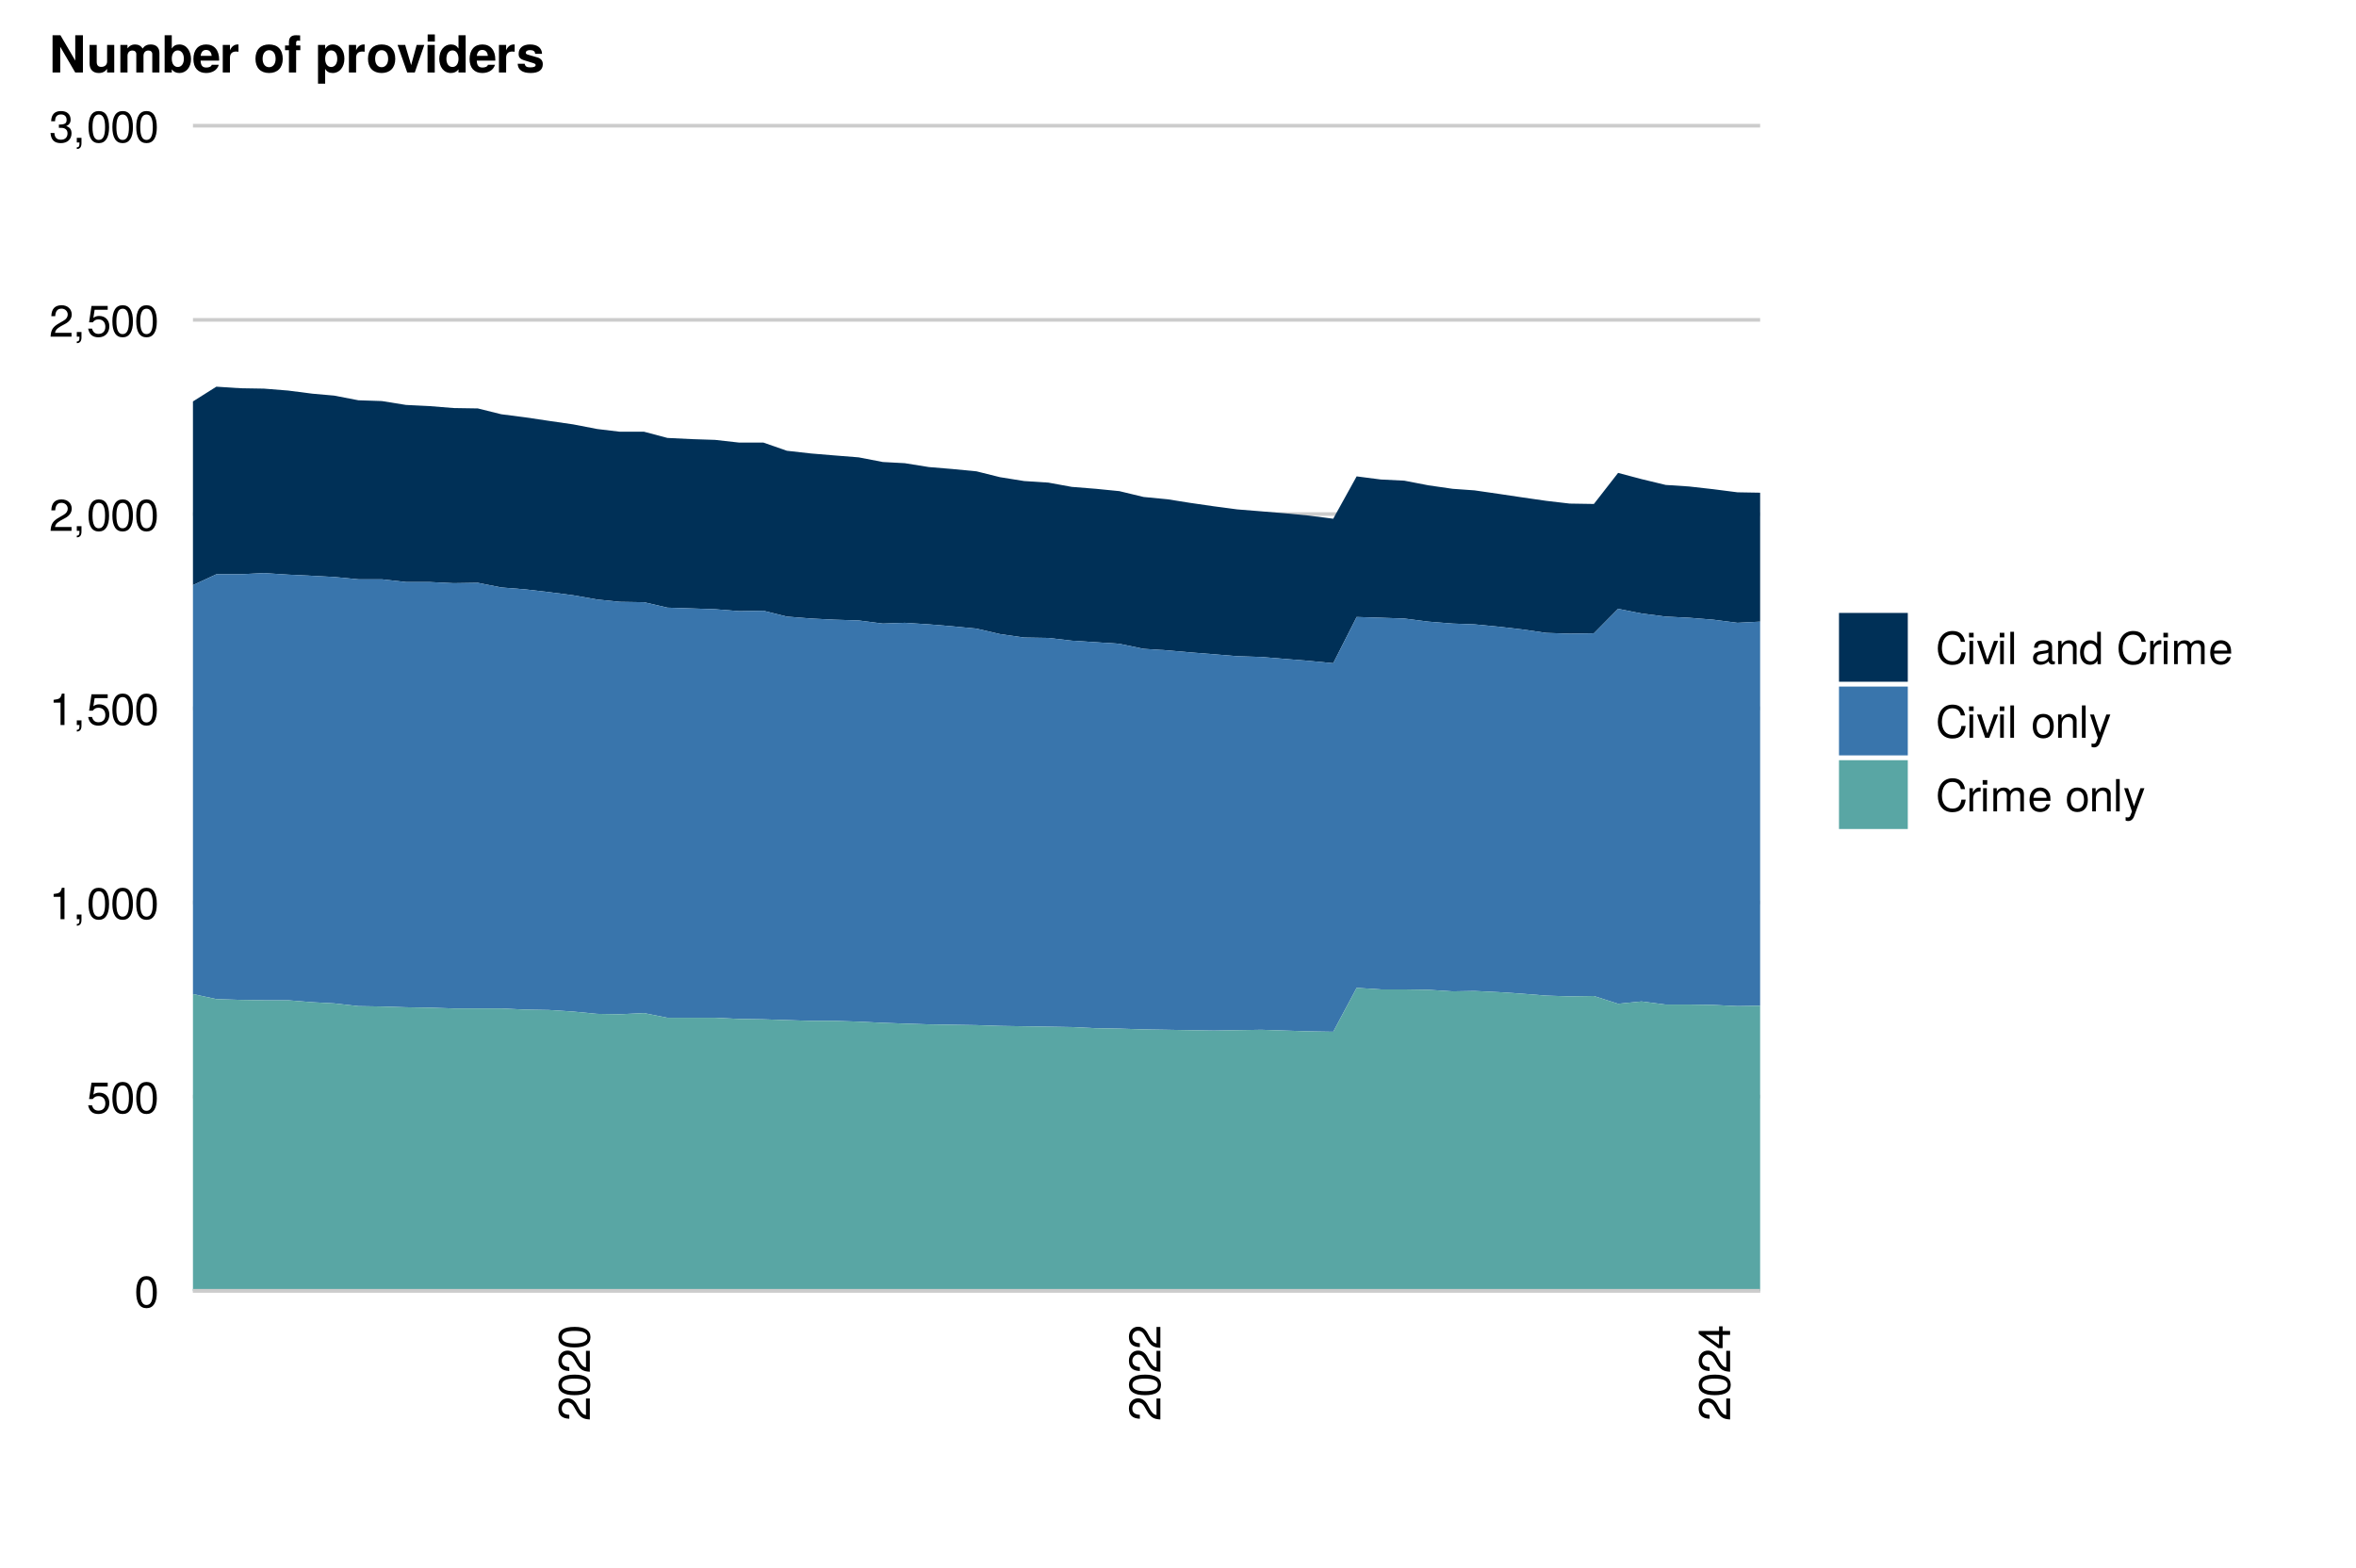 <?xml version="1.0" encoding="UTF-8"?>
<svg xmlns="http://www.w3.org/2000/svg" xmlns:xlink="http://www.w3.org/1999/xlink" width="691pt" height="460pt" viewBox="0 0 691 460" version="1.1">
<defs>
<g>
<symbol overflow="visible" id="glyph0-0">
<path style="stroke:none;" d=""/>
</symbol>
<symbol overflow="visible" id="glyph0-1">
<path style="stroke:none;" d="M 6.594 -4.438 C 6.594 -7.625 5.578 -9.219 3.578 -9.219 C 1.594 -9.219 0.562 -7.609 0.562 -4.516 C 0.562 -1.406 1.594 0.188 3.578 0.188 C 5.531 0.188 6.594 -1.406 6.594 -4.438 Z M 5.422 -4.531 C 5.422 -1.922 4.828 -0.75 3.547 -0.75 C 2.344 -0.75 1.734 -1.969 1.734 -4.5 C 1.734 -7.016 2.344 -8.203 3.578 -8.203 C 4.812 -8.203 5.422 -7 5.422 -4.531 Z M 5.422 -4.531 "/>
</symbol>
<symbol overflow="visible" id="glyph0-2">
<path style="stroke:none;" d="M 6.672 -3.062 C 6.672 -4.875 5.453 -6.078 3.688 -6.078 C 3.047 -6.078 2.516 -5.906 1.984 -5.516 L 2.359 -7.891 L 6.188 -7.891 L 6.188 -9.016 L 1.438 -9.016 L 0.734 -4.203 L 1.797 -4.203 C 2.328 -4.844 2.766 -5.062 3.484 -5.062 C 4.719 -5.062 5.5 -4.266 5.5 -2.906 C 5.5 -1.578 4.734 -0.812 3.484 -0.812 C 2.484 -0.812 1.875 -1.328 1.594 -2.359 L 0.453 -2.359 C 0.828 -0.531 1.875 0.188 3.516 0.188 C 5.375 0.188 6.672 -1.109 6.672 -3.062 Z M 6.672 -3.062 "/>
</symbol>
<symbol overflow="visible" id="glyph0-3">
<path style="stroke:none;" d="M 4.516 0 L 4.516 -9.219 L 3.75 -9.219 C 3.359 -7.797 3.094 -7.609 1.328 -7.391 L 1.328 -6.562 L 3.359 -6.562 L 3.359 0 Z M 4.516 0 "/>
</symbol>
<symbol overflow="visible" id="glyph0-4">
<path style="stroke:none;" d="M 2.5 0.203 L 2.5 -1.359 L 1.125 -1.359 L 1.125 0 L 1.906 0 L 1.906 0.234 C 1.906 1.125 1.734 1.391 1.125 1.422 L 1.125 1.906 C 2.047 1.906 2.5 1.328 2.5 0.203 Z M 2.5 0.203 "/>
</symbol>
<symbol overflow="visible" id="glyph0-5">
<path style="stroke:none;" d="M 6.641 -6.516 C 6.641 -8.078 5.438 -9.219 3.688 -9.219 C 1.812 -9.219 0.719 -8.25 0.656 -6.016 L 1.797 -6.016 C 1.891 -7.562 2.516 -8.219 3.656 -8.219 C 4.688 -8.219 5.469 -7.469 5.469 -6.484 C 5.469 -5.766 5.047 -5.141 4.219 -4.672 L 3.031 -3.984 C 1.109 -2.906 0.547 -2.031 0.438 0 L 6.578 0 L 6.578 -1.125 L 1.734 -1.125 C 1.844 -1.891 2.266 -2.359 3.391 -3.031 L 4.688 -3.734 C 5.984 -4.422 6.641 -5.375 6.641 -6.516 Z M 6.641 -6.516 "/>
</symbol>
<symbol overflow="visible" id="glyph0-6">
<path style="stroke:none;" d="M 6.578 -2.672 C 6.578 -3.797 6.125 -4.453 5.016 -4.828 C 5.875 -5.156 6.312 -5.766 6.312 -6.688 C 6.312 -8.266 5.25 -9.219 3.5 -9.219 C 1.641 -9.219 0.656 -8.203 0.609 -6.234 L 1.75 -6.234 C 1.781 -7.609 2.344 -8.219 3.516 -8.219 C 4.531 -8.219 5.141 -7.625 5.141 -6.641 C 5.141 -5.656 4.703 -5.25 2.875 -5.25 L 2.875 -4.297 L 3.5 -4.297 C 4.766 -4.297 5.406 -3.688 5.406 -2.672 C 5.406 -1.516 4.688 -0.812 3.5 -0.812 C 2.25 -0.812 1.641 -1.438 1.562 -2.781 L 0.422 -2.781 C 0.562 -0.734 1.578 0.188 3.453 0.188 C 5.359 0.188 6.578 -0.938 6.578 -2.672 Z M 6.578 -2.672 "/>
</symbol>
<symbol overflow="visible" id="glyph0-7">
<path style="stroke:none;" d="M 8.797 -3.453 L 7.547 -3.453 C 7.266 -1.656 6.516 -0.828 4.906 -0.828 C 3.031 -0.828 1.828 -2.281 1.828 -4.641 C 1.828 -7.078 2.984 -8.641 4.812 -8.641 C 6.297 -8.641 7.078 -7.984 7.375 -6.531 L 8.609 -6.531 C 8.234 -8.625 7.031 -9.719 4.953 -9.719 C 2.078 -9.719 0.625 -7.391 0.625 -4.625 C 0.625 -1.859 2.125 0.234 4.906 0.234 C 7.219 0.234 8.516 -0.984 8.797 -3.453 Z M 8.797 -3.453 "/>
</symbol>
<symbol overflow="visible" id="glyph0-8">
<path style="stroke:none;" d="M 1.984 0 L 1.984 -6.812 L 0.906 -6.812 L 0.906 0 Z M 2.125 -7.844 L 2.125 -9.188 L 0.781 -9.188 L 0.781 -7.844 Z M 2.125 -7.844 "/>
</symbol>
<symbol overflow="visible" id="glyph0-9">
<path style="stroke:none;" d="M 6.312 -6.812 L 5.094 -6.812 L 3.172 -1.281 L 1.359 -6.812 L 0.125 -6.812 L 2.516 0 L 3.703 0 Z M 6.312 -6.812 "/>
</symbol>
<symbol overflow="visible" id="glyph0-10">
<path style="stroke:none;" d="M 1.969 0 L 1.969 -9.484 L 0.891 -9.484 L 0.891 0 Z M 1.969 0 "/>
</symbol>
<symbol overflow="visible" id="glyph0-11">
<path style="stroke:none;" d=""/>
</symbol>
<symbol overflow="visible" id="glyph0-12">
<path style="stroke:none;" d="M 6.953 -0.031 L 6.953 -0.844 C 6.844 -0.812 6.781 -0.812 6.719 -0.812 C 6.344 -0.812 6.141 -1.016 6.141 -1.359 L 6.141 -5.141 C 6.141 -6.359 5.25 -7 3.578 -7 C 1.922 -7 0.906 -6.375 0.844 -4.797 L 1.938 -4.797 C 2.031 -5.625 2.516 -6 3.531 -6 C 4.516 -6 5.062 -5.641 5.062 -4.984 L 5.062 -4.703 C 5.062 -4.25 4.781 -4.062 3.922 -3.953 C 2.391 -3.75 2.156 -3.703 1.734 -3.531 C 0.953 -3.219 0.547 -2.594 0.547 -1.766 C 0.547 -0.531 1.406 0.188 2.781 0.188 C 3.656 0.188 4.5 -0.172 5.094 -0.812 C 5.219 -0.281 5.688 0.094 6.219 0.094 C 6.438 0.094 6.609 0.062 6.953 -0.031 Z M 5.062 -2.359 C 5.062 -1.375 4.062 -0.75 3.016 -0.75 C 2.172 -0.75 1.672 -1.047 1.672 -1.797 C 1.672 -2.516 2.156 -2.828 3.312 -2.984 C 4.453 -3.141 4.688 -3.203 5.062 -3.359 Z M 5.062 -2.359 "/>
</symbol>
<symbol overflow="visible" id="glyph0-13">
<path style="stroke:none;" d="M 6.328 0 L 6.328 -5.141 C 6.328 -6.281 5.484 -7 4.172 -7 C 3.156 -7 2.516 -6.609 1.906 -5.672 L 1.906 -6.812 L 0.906 -6.812 L 0.906 0 L 1.984 0 L 1.984 -3.75 C 1.984 -5.141 2.75 -6.062 3.844 -6.062 C 4.703 -6.062 5.25 -5.531 5.25 -4.719 L 5.25 0 Z M 6.328 0 "/>
</symbol>
<symbol overflow="visible" id="glyph0-14">
<path style="stroke:none;" d="M 6.438 0 L 6.438 -9.484 L 5.359 -9.484 L 5.359 -5.953 C 4.906 -6.641 4.172 -7 3.266 -7 C 1.5 -7 0.344 -5.641 0.344 -3.469 C 0.344 -1.172 1.469 0.188 3.297 0.188 C 4.234 0.188 4.891 -0.156 5.469 -1 L 5.469 0 Z M 5.359 -3.375 C 5.359 -1.812 4.609 -0.812 3.453 -0.812 C 2.266 -0.812 1.469 -1.812 1.469 -3.406 C 1.469 -4.984 2.266 -6 3.438 -6 C 4.609 -6 5.359 -4.953 5.359 -3.375 Z M 5.359 -3.375 "/>
</symbol>
<symbol overflow="visible" id="glyph0-15">
<path style="stroke:none;" d="M 4.172 -5.859 L 4.172 -6.969 C 3.984 -7 3.906 -7 3.75 -7 C 3.062 -7 2.516 -6.594 1.891 -5.578 L 1.891 -6.812 L 0.906 -6.812 L 0.906 0 L 1.984 0 L 1.984 -3.531 C 1.984 -5.062 2.5 -5.844 4.172 -5.859 Z M 4.172 -5.859 "/>
</symbol>
<symbol overflow="visible" id="glyph0-16">
<path style="stroke:none;" d="M 9.875 0 L 9.875 -5.109 C 9.875 -6.328 9.203 -7 7.938 -7 C 7.016 -7 6.469 -6.734 5.844 -5.969 C 5.438 -6.688 4.891 -7 4 -7 C 3.094 -7 2.5 -6.672 1.906 -5.844 L 1.906 -6.812 L 0.922 -6.812 L 0.922 0 L 2 0 L 2 -4.281 C 2 -5.266 2.719 -6.062 3.594 -6.062 C 4.406 -6.062 4.859 -5.562 4.859 -4.688 L 4.859 0 L 5.938 0 L 5.938 -4.281 C 5.938 -5.266 6.672 -6.062 7.547 -6.062 C 8.344 -6.062 8.797 -5.547 8.797 -4.688 L 8.797 0 Z M 9.875 0 "/>
</symbol>
<symbol overflow="visible" id="glyph0-17">
<path style="stroke:none;" d="M 6.672 -3.094 C 6.672 -4.078 6.594 -4.703 6.391 -5.219 C 5.953 -6.328 4.906 -7 3.641 -7 C 1.734 -7 0.516 -5.609 0.516 -3.359 C 0.516 -1.125 1.703 0.188 3.609 0.188 C 5.172 0.188 6.25 -0.688 6.531 -2.062 L 5.438 -2.062 C 5.141 -1.172 4.531 -0.812 3.656 -0.812 C 2.516 -0.812 1.672 -1.531 1.656 -3.094 Z M 5.516 -4.062 C 5.516 -4.062 5.516 -4 5.5 -3.984 L 1.672 -3.984 C 1.766 -5.188 2.531 -6 3.625 -6 C 4.688 -6 5.516 -5.125 5.516 -4.062 Z M 5.516 -4.062 "/>
</symbol>
<symbol overflow="visible" id="glyph0-18">
<path style="stroke:none;" d="M 6.625 -3.359 C 6.625 -5.703 5.5 -7 3.531 -7 C 1.625 -7 0.469 -5.688 0.469 -3.406 C 0.469 -1.125 1.609 0.188 3.547 0.188 C 5.453 0.188 6.625 -1.125 6.625 -3.359 Z M 5.5 -3.359 C 5.5 -1.766 4.75 -0.812 3.547 -0.812 C 2.344 -0.812 1.594 -1.75 1.594 -3.406 C 1.594 -5.047 2.344 -6 3.547 -6 C 4.766 -6 5.5 -5.062 5.5 -3.359 Z M 5.5 -3.359 "/>
</symbol>
<symbol overflow="visible" id="glyph0-19">
<path style="stroke:none;" d="M 6.219 -6.812 L 5.047 -6.812 L 3.156 -1.516 L 1.422 -6.812 L 0.266 -6.812 L 2.562 0.031 L 2.141 1.109 C 1.969 1.594 1.734 1.766 1.281 1.766 C 1.125 1.766 0.938 1.734 0.703 1.688 L 0.703 2.672 C 0.922 2.781 1.141 2.828 1.438 2.828 C 2.203 2.828 2.828 2.406 3.188 1.438 Z M 6.219 -6.812 "/>
</symbol>
<symbol overflow="visible" id="glyph1-0">
<path style="stroke:none;" d=""/>
</symbol>
<symbol overflow="visible" id="glyph1-1">
<path style="stroke:none;" d="M -6.516 -6.641 C -8.078 -6.641 -9.219 -5.438 -9.219 -3.688 C -9.219 -1.812 -8.25 -0.719 -6.016 -0.656 L -6.016 -1.797 C -7.562 -1.891 -8.219 -2.516 -8.219 -3.656 C -8.219 -4.688 -7.469 -5.469 -6.484 -5.469 C -5.766 -5.469 -5.141 -5.047 -4.672 -4.219 L -3.984 -3.031 C -2.906 -1.109 -2.031 -0.547 0 -0.438 L 0 -6.578 L -1.125 -6.578 L -1.125 -1.734 C -1.891 -1.844 -2.359 -2.266 -3.031 -3.391 L -3.734 -4.688 C -4.422 -5.984 -5.375 -6.641 -6.516 -6.641 Z M -6.516 -6.641 "/>
</symbol>
<symbol overflow="visible" id="glyph1-2">
<path style="stroke:none;" d="M -4.438 -6.594 C -7.625 -6.594 -9.219 -5.578 -9.219 -3.578 C -9.219 -1.594 -7.609 -0.562 -4.516 -0.562 C -1.406 -0.562 0.188 -1.594 0.188 -3.578 C 0.188 -5.531 -1.406 -6.594 -4.438 -6.594 Z M -4.531 -5.422 C -1.922 -5.422 -0.75 -4.828 -0.75 -3.547 C -0.75 -2.344 -1.969 -1.734 -4.5 -1.734 C -7.016 -1.734 -8.203 -2.344 -8.203 -3.578 C -8.203 -4.812 -7 -5.422 -4.531 -5.422 Z M -4.531 -5.422 "/>
</symbol>
<symbol overflow="visible" id="glyph1-3">
<path style="stroke:none;" d="M -2.203 -6.766 L -3.234 -6.766 L -3.234 -5.391 L -9.219 -5.391 L -9.219 -4.547 L -3.422 -0.359 L -2.203 -0.359 L -2.203 -4.25 L 0 -4.25 L 0 -5.391 L -2.203 -5.391 Z M -3.234 -4.25 L -3.234 -1.359 L -7.266 -4.25 Z M -3.234 -4.25 "/>
</symbol>
<symbol overflow="visible" id="glyph2-0">
<path style="stroke:none;" d=""/>
</symbol>
<symbol overflow="visible" id="glyph2-1">
<path style="stroke:none;" d="M 9.922 0 L 9.922 -10.938 L 7.672 -10.938 L 7.672 -3.5 L 3.328 -10.938 L 1.016 -10.938 L 1.016 0 L 3.266 0 L 3.266 -7.562 L 7.672 0 Z M 9.922 0 "/>
</symbol>
<symbol overflow="visible" id="glyph2-2">
<path style="stroke:none;" d="M 8.109 0 L 8.109 -8.094 L 6.016 -8.094 L 6.016 -3.234 C 6.016 -2.281 5.344 -1.656 4.312 -1.656 C 3.422 -1.656 2.969 -2.125 2.969 -3.109 L 2.969 -8.094 L 0.875 -8.094 L 0.875 -2.672 C 0.875 -0.891 1.859 0.141 3.578 0.141 C 4.688 0.141 5.422 -0.266 6.016 -1.062 L 6.016 0 Z M 8.109 0 "/>
</symbol>
<symbol overflow="visible" id="glyph2-3">
<path style="stroke:none;" d="M 12.359 0 L 12.359 -5.734 C 12.359 -7.312 11.406 -8.234 9.781 -8.234 C 8.766 -8.234 8.047 -7.875 7.406 -7.031 C 7.016 -7.797 6.203 -8.234 5.203 -8.234 C 4.281 -8.234 3.672 -7.922 2.984 -7.094 L 2.984 -8.094 L 0.906 -8.094 L 0.906 0 L 3 0 L 3 -4.859 C 3 -5.844 3.547 -6.453 4.438 -6.453 C 5.141 -6.453 5.578 -6.047 5.578 -5.406 L 5.578 0 L 7.688 0 L 7.688 -4.859 C 7.688 -5.844 8.219 -6.453 9.125 -6.453 C 9.828 -6.453 10.266 -6.047 10.266 -5.406 L 10.266 0 Z M 12.359 0 "/>
</symbol>
<symbol overflow="visible" id="glyph2-4">
<path style="stroke:none;" d="M 8.625 -3.938 C 8.625 -6.234 7.344 -8.234 5.219 -8.234 C 4.219 -8.234 3.5 -7.859 2.984 -7.047 L 2.984 -10.938 L 0.891 -10.938 L 0.891 0 L 2.984 0 L 2.984 -0.938 C 3.5 -0.234 4.203 0.141 5.219 0.141 C 7.156 0.141 8.625 -1.5 8.625 -3.938 Z M 6.531 -4.031 C 6.531 -2.562 5.797 -1.625 4.75 -1.625 C 3.688 -1.625 2.984 -2.531 2.984 -4.078 C 2.984 -5.547 3.703 -6.484 4.75 -6.484 C 5.797 -6.484 6.531 -5.531 6.531 -4.031 Z M 6.531 -4.031 "/>
</symbol>
<symbol overflow="visible" id="glyph2-5">
<path style="stroke:none;" d="M 7.875 -3.75 C 7.875 -6.547 6.469 -8.234 4.078 -8.234 C 1.75 -8.234 0.328 -6.656 0.328 -3.938 C 0.328 -1.344 1.734 0.141 4.031 0.141 C 5.844 0.141 7.312 -0.688 7.781 -2.281 L 5.719 -2.281 C 5.531 -1.688 4.875 -1.469 4.109 -1.469 C 3.125 -1.469 2.484 -1.922 2.438 -3.5 L 7.859 -3.5 Z M 5.688 -4.891 L 2.453 -4.891 C 2.594 -6.016 3.125 -6.625 4.047 -6.625 C 4.953 -6.625 5.578 -6.047 5.688 -4.891 Z M 5.688 -4.891 "/>
</symbol>
<symbol overflow="visible" id="glyph2-6">
<path style="stroke:none;" d="M 5.547 -6.094 L 5.547 -8.219 C 5.438 -8.234 5.359 -8.234 5.297 -8.234 C 4.328 -8.234 3.5 -7.609 3.047 -6.516 L 3.047 -8.094 L 0.938 -8.094 L 0.938 0 L 3.047 0 L 3.047 -4.312 C 3.047 -5.531 3.656 -6.156 4.891 -6.156 C 5.109 -6.156 5.266 -6.141 5.547 -6.094 Z M 5.547 -6.094 "/>
</symbol>
<symbol overflow="visible" id="glyph2-7">
<path style="stroke:none;" d=""/>
</symbol>
<symbol overflow="visible" id="glyph2-8">
<path style="stroke:none;" d="M 8.531 -3.984 C 8.531 -6.734 7.047 -8.234 4.516 -8.234 C 2.047 -8.234 0.531 -6.703 0.531 -4.047 C 0.531 -1.375 2.047 0.141 4.531 0.141 C 6.984 0.141 8.531 -1.391 8.531 -3.984 Z M 6.438 -4.016 C 6.438 -2.5 5.656 -1.562 4.531 -1.562 C 3.391 -1.562 2.625 -2.5 2.625 -4.047 C 2.625 -5.594 3.391 -6.547 4.531 -6.547 C 5.688 -6.547 6.438 -5.609 6.438 -4.016 Z M 6.438 -4.016 "/>
</symbol>
<symbol overflow="visible" id="glyph2-9">
<path style="stroke:none;" d="M 4.688 -6.547 L 4.688 -7.938 L 3.453 -7.938 L 3.453 -8.734 C 3.453 -9.156 3.625 -9.359 4.016 -9.359 C 4.203 -9.359 4.438 -9.344 4.625 -9.312 L 4.625 -10.891 C 4.234 -10.922 3.703 -10.938 3.422 -10.938 C 2.031 -10.938 1.344 -10.281 1.344 -8.906 L 1.344 -7.938 L 0.203 -7.938 L 0.203 -6.547 L 1.344 -6.547 L 1.344 0 L 3.453 0 L 3.453 -6.547 Z M 4.688 -6.547 "/>
</symbol>
<symbol overflow="visible" id="glyph2-10">
<path style="stroke:none;" d="M 8.609 -4.047 C 8.609 -6.453 7.328 -8.234 5.219 -8.234 C 4.203 -8.234 3.484 -7.797 2.969 -6.906 L 2.969 -8.094 L 0.875 -8.094 L 0.875 3.266 L 2.969 3.266 L 2.969 -1.078 C 3.484 -0.188 4.203 0.141 5.219 0.141 C 7.172 0.141 8.609 -1.594 8.609 -4.047 Z M 6.516 -4.016 C 6.516 -2.547 5.781 -1.625 4.734 -1.625 C 3.688 -1.625 2.969 -2.531 2.969 -4.047 C 2.969 -5.562 3.688 -6.484 4.734 -6.484 C 5.812 -6.484 6.516 -5.562 6.516 -4.016 Z M 6.516 -4.016 "/>
</symbol>
<symbol overflow="visible" id="glyph2-11">
<path style="stroke:none;" d="M 8.047 -8.094 L 5.812 -8.094 L 4.188 -2.172 L 2.438 -8.094 L 0.203 -8.094 L 3.047 0 L 5.25 0 Z M 8.047 -8.094 "/>
</symbol>
<symbol overflow="visible" id="glyph2-12">
<path style="stroke:none;" d="M 3.109 0 L 3.109 -8.094 L 1 -8.094 L 1 0 Z M 3.141 -9.078 L 3.141 -11.172 L 1.031 -11.172 L 1.031 -9.078 Z M 3.141 -9.078 "/>
</symbol>
<symbol overflow="visible" id="glyph2-13">
<path style="stroke:none;" d="M 8.172 0 L 8.172 -10.938 L 6.078 -10.938 L 6.078 -7.047 C 5.547 -7.859 4.844 -8.234 3.844 -8.234 C 1.906 -8.234 0.438 -6.484 0.438 -4.031 C 0.438 -1.734 1.688 0.141 3.844 0.141 C 4.844 0.141 5.547 -0.234 6.078 -0.938 L 6.078 0 Z M 6.078 -4 C 6.078 -2.531 5.359 -1.625 4.312 -1.625 C 3.25 -1.625 2.531 -2.547 2.531 -4.031 C 2.531 -5.531 3.25 -6.484 4.312 -6.484 C 5.375 -6.484 6.078 -5.547 6.078 -4 Z M 6.078 -4 "/>
</symbol>
<symbol overflow="visible" id="glyph2-14">
<path style="stroke:none;" d="M 7.797 -2.406 L 7.797 -2.5 C 7.797 -3.438 7.281 -4.125 6.203 -4.438 L 3.562 -5.203 C 2.969 -5.375 2.812 -5.5 2.812 -5.828 C 2.812 -6.281 3.297 -6.578 4.031 -6.578 C 5.047 -6.578 5.531 -6.219 5.547 -5.484 L 7.578 -5.484 C 7.547 -7.203 6.219 -8.234 4.047 -8.234 C 2 -8.234 0.719 -7.203 0.719 -5.531 C 0.719 -4.547 0.984 -4 2.484 -3.547 L 5 -2.766 C 5.516 -2.594 5.703 -2.438 5.703 -2.203 C 5.703 -1.703 5.109 -1.516 4.141 -1.516 C 3.188 -1.516 2.672 -1.688 2.484 -2.562 L 0.438 -2.562 C 0.5 -0.797 1.797 0.141 4.266 0.141 C 6.547 0.141 7.797 -0.766 7.797 -2.406 Z M 7.797 -2.406 "/>
</symbol>
</g>
</defs>
<g id="surface3953">
<rect x="0" y="0" width="691" height="460" style="fill:rgb(100%,100%,100%);fill-opacity:1;stroke:none;"/>
<rect x="0" y="0" width="691" height="460" style="fill:rgb(100%,100%,100%);fill-opacity:1;stroke:none;"/>
<path style="fill:none;stroke-width:1.455;stroke-linecap:round;stroke-linejoin:round;stroke:rgb(100%,100%,100%);stroke-opacity:1;stroke-miterlimit:10;" d="M 0 460 L 691 460 L 691 0 L 0 0 Z M 0 460 "/>
<path style="fill:none;stroke-width:1.067;stroke-linecap:butt;stroke-linejoin:round;stroke:rgb(80%,80%,80%);stroke-opacity:1;stroke-miterlimit:10;" d="M 56.59 378.609 L 516.238 378.609 "/>
<path style="fill:none;stroke-width:1.067;stroke-linecap:butt;stroke-linejoin:round;stroke:rgb(80%,80%,80%);stroke-opacity:1;stroke-miterlimit:10;" d="M 56.59 321.656 L 516.238 321.656 "/>
<path style="fill:none;stroke-width:1.067;stroke-linecap:butt;stroke-linejoin:round;stroke:rgb(80%,80%,80%);stroke-opacity:1;stroke-miterlimit:10;" d="M 56.59 264.699 L 516.238 264.699 "/>
<path style="fill:none;stroke-width:1.067;stroke-linecap:butt;stroke-linejoin:round;stroke:rgb(80%,80%,80%);stroke-opacity:1;stroke-miterlimit:10;" d="M 56.59 207.742 L 516.238 207.742 "/>
<path style="fill:none;stroke-width:1.067;stroke-linecap:butt;stroke-linejoin:round;stroke:rgb(80%,80%,80%);stroke-opacity:1;stroke-miterlimit:10;" d="M 56.59 150.785 L 516.238 150.785 "/>
<path style="fill:none;stroke-width:1.067;stroke-linecap:butt;stroke-linejoin:round;stroke:rgb(80%,80%,80%);stroke-opacity:1;stroke-miterlimit:10;" d="M 56.59 93.828 L 516.238 93.828 "/>
<path style="fill:none;stroke-width:1.067;stroke-linecap:butt;stroke-linejoin:round;stroke:rgb(80%,80%,80%);stroke-opacity:1;stroke-miterlimit:10;" d="M 56.59 36.871 L 516.238 36.871 "/>
<path style=" stroke:none;fill-rule:nonzero;fill:rgb(0%,18.824%,34.118%);fill-opacity:1;" d="M 56.59 117.75 L 63.457 113.422 L 70.551 113.879 L 77.418 113.992 L 84.516 114.562 L 91.613 115.473 L 98.023 116.043 L 105.117 117.41 L 111.984 117.637 L 119.082 118.777 L 125.949 119.117 L 133.043 119.688 L 140.141 119.801 L 147.008 121.508 L 154.105 122.422 L 160.973 123.445 L 168.066 124.473 L 175.164 125.84 L 181.801 126.637 L 188.898 126.637 L 195.766 128.457 L 202.863 128.801 L 209.73 129.027 L 216.824 129.824 L 223.922 129.824 L 230.789 132.219 L 237.887 133.016 L 244.754 133.586 L 251.848 134.152 L 258.945 135.52 L 265.355 135.863 L 272.449 137 L 279.316 137.57 L 286.414 138.254 L 293.281 139.965 L 300.379 141.102 L 307.473 141.559 L 314.34 142.812 L 321.438 143.379 L 328.305 144.062 L 335.402 145.773 L 342.496 146.457 L 348.906 147.48 L 356.004 148.508 L 362.871 149.418 L 369.965 149.988 L 376.832 150.559 L 383.93 151.242 L 391.027 152.152 L 397.895 139.734 L 404.988 140.648 L 411.855 140.988 L 418.953 142.355 L 426.051 143.379 L 432.461 143.836 L 439.555 144.863 L 446.422 145.887 L 453.52 146.91 L 460.387 147.711 L 467.48 147.824 L 474.578 138.711 L 481.445 140.531 L 488.543 142.242 L 495.41 142.695 L 502.504 143.496 L 509.602 144.406 L 516.238 144.52 L 516.238 182.34 L 509.602 182.68 L 502.504 181.77 L 495.41 181.199 L 488.543 180.859 L 481.445 179.945 L 474.578 178.578 L 467.48 185.758 L 460.387 185.871 L 453.52 185.641 L 446.422 184.617 L 439.555 183.82 L 432.461 183.137 L 426.051 182.91 L 418.953 182.34 L 411.855 181.426 L 404.988 181.199 L 397.895 180.973 L 391.027 194.527 L 383.93 193.844 L 376.832 193.273 L 369.965 192.703 L 362.871 192.477 L 356.004 191.906 L 348.906 191.34 L 342.496 190.77 L 335.402 190.312 L 328.305 188.832 L 321.438 188.375 L 314.34 187.922 L 307.473 187.125 L 300.379 187.008 L 293.281 185.984 L 286.414 184.391 L 279.316 183.707 L 272.449 183.137 L 265.355 182.68 L 258.945 182.91 L 251.848 181.996 L 244.754 181.77 L 237.887 181.426 L 230.789 180.859 L 223.922 179.148 L 216.824 179.262 L 209.73 178.695 L 202.863 178.465 L 195.766 178.238 L 188.898 176.645 L 181.801 176.531 L 175.164 175.848 L 168.066 174.594 L 160.973 173.68 L 154.105 172.883 L 147.008 172.316 L 140.141 170.949 L 133.043 171.062 L 125.949 170.719 L 119.082 170.719 L 111.984 169.922 L 105.117 169.922 L 98.023 169.238 L 91.613 168.898 L 84.516 168.555 L 77.418 168.102 L 70.551 168.441 L 63.457 168.441 L 56.59 171.633 Z M 56.59 117.75 "/>
<path style=" stroke:none;fill-rule:nonzero;fill:rgb(22.353%,45.882%,67.451%);fill-opacity:1;" d="M 56.59 171.633 L 63.457 168.441 L 70.551 168.441 L 77.418 168.102 L 84.516 168.555 L 91.613 168.898 L 98.023 169.238 L 105.117 169.922 L 111.984 169.922 L 119.082 170.719 L 125.949 170.719 L 133.043 171.062 L 140.141 170.949 L 147.008 172.316 L 154.105 172.883 L 160.973 173.68 L 168.066 174.594 L 175.164 175.848 L 181.801 176.531 L 188.898 176.645 L 195.766 178.238 L 202.863 178.465 L 209.73 178.695 L 216.824 179.262 L 223.922 179.148 L 230.789 180.859 L 237.887 181.426 L 244.754 181.77 L 251.848 181.996 L 258.945 182.91 L 265.355 182.68 L 272.449 183.137 L 279.316 183.707 L 286.414 184.391 L 293.281 185.984 L 300.379 187.008 L 307.473 187.125 L 314.34 187.922 L 321.438 188.375 L 328.305 188.832 L 335.402 190.312 L 342.496 190.77 L 348.906 191.34 L 356.004 191.906 L 362.871 192.477 L 369.965 192.703 L 376.832 193.273 L 383.93 193.844 L 391.027 194.527 L 397.895 180.973 L 404.988 181.199 L 411.855 181.426 L 418.953 182.34 L 426.051 182.91 L 432.461 183.137 L 439.555 183.82 L 446.422 184.617 L 453.52 185.641 L 460.387 185.871 L 467.48 185.758 L 474.578 178.578 L 481.445 179.945 L 488.543 180.859 L 495.41 181.199 L 502.504 181.77 L 509.602 182.68 L 516.238 182.34 L 516.238 295 L 509.602 295.113 L 502.504 294.77 L 495.41 294.656 L 488.543 294.656 L 481.445 293.746 L 474.578 294.43 L 467.48 292.152 L 460.387 292.266 L 453.52 292.039 L 446.422 291.469 L 439.555 291.012 L 432.461 290.672 L 426.051 290.785 L 418.953 290.328 L 411.855 290.215 L 404.988 290.215 L 397.895 289.758 L 391.027 302.633 L 383.93 302.516 L 376.832 302.289 L 369.965 302.062 L 362.871 302.176 L 356.004 302.289 L 348.906 302.176 L 342.496 302.062 L 335.402 301.949 L 328.305 301.719 L 321.438 301.605 L 314.34 301.266 L 307.473 301.148 L 300.379 301.035 L 293.281 300.922 L 286.414 300.695 L 279.316 300.582 L 272.449 300.469 L 265.355 300.238 L 258.945 300.012 L 251.848 299.668 L 244.754 299.441 L 237.887 299.441 L 230.789 299.215 L 223.922 298.984 L 216.824 298.871 L 209.73 298.531 L 195.766 298.531 L 188.898 297.164 L 181.801 297.504 L 175.164 297.391 L 168.066 296.707 L 160.973 296.254 L 154.105 296.137 L 147.008 295.797 L 133.043 295.797 L 125.949 295.57 L 119.082 295.453 L 111.984 295.227 L 105.117 295.113 L 98.023 294.316 L 91.613 293.973 L 84.516 293.402 L 77.418 293.402 L 70.551 293.289 L 63.457 293.062 L 56.59 291.582 Z M 56.59 171.633 "/>
<path style=" stroke:none;fill-rule:nonzero;fill:rgb(34.902%,65.098%,64.314%);fill-opacity:1;" d="M 56.59 291.582 L 63.457 293.062 L 70.551 293.289 L 77.418 293.402 L 84.516 293.402 L 91.613 293.973 L 98.023 294.316 L 105.117 295.113 L 111.984 295.227 L 119.082 295.453 L 125.949 295.57 L 133.043 295.797 L 147.008 295.797 L 154.105 296.137 L 160.973 296.254 L 168.066 296.707 L 175.164 297.391 L 181.801 297.504 L 188.898 297.164 L 195.766 298.531 L 209.73 298.531 L 216.824 298.871 L 223.922 298.984 L 230.789 299.215 L 237.887 299.441 L 244.754 299.441 L 251.848 299.668 L 258.945 300.012 L 265.355 300.238 L 272.449 300.469 L 279.316 300.582 L 286.414 300.695 L 293.281 300.922 L 300.379 301.035 L 307.473 301.148 L 314.34 301.266 L 321.438 301.605 L 328.305 301.719 L 335.402 301.949 L 342.496 302.062 L 348.906 302.176 L 356.004 302.289 L 362.871 302.176 L 369.965 302.062 L 376.832 302.289 L 383.93 302.516 L 391.027 302.633 L 397.895 289.758 L 404.988 290.215 L 411.855 290.215 L 418.953 290.328 L 426.051 290.785 L 432.461 290.672 L 439.555 291.012 L 446.422 291.469 L 453.52 292.039 L 460.387 292.266 L 467.48 292.152 L 474.578 294.43 L 481.445 293.746 L 488.543 294.656 L 495.41 294.656 L 502.504 294.77 L 509.602 295.113 L 516.238 295 L 516.238 378.609 L 56.59 378.609 Z M 56.59 291.582 "/>
<g style="fill:rgb(0%,0%,0%);fill-opacity:1;">
  <use xlink:href="#glyph0-1" x="39.398" y="383.533"/>
</g>
<g style="fill:rgb(0%,0%,0%);fill-opacity:1;">
  <use xlink:href="#glyph0-2" x="25.398" y="326.58"/>
  <use xlink:href="#glyph0-1" x="32.398" y="326.58"/>
  <use xlink:href="#glyph0-1" x="39.398" y="326.58"/>
</g>
<g style="fill:rgb(0%,0%,0%);fill-opacity:1;">
  <use xlink:href="#glyph0-3" x="14.398" y="269.623"/>
  <use xlink:href="#glyph0-4" x="21.398" y="269.623"/>
  <use xlink:href="#glyph0-1" x="25.398" y="269.623"/>
  <use xlink:href="#glyph0-1" x="32.398" y="269.623"/>
  <use xlink:href="#glyph0-1" x="39.398" y="269.623"/>
</g>
<g style="fill:rgb(0%,0%,0%);fill-opacity:1;">
  <use xlink:href="#glyph0-3" x="14.398" y="212.666"/>
  <use xlink:href="#glyph0-4" x="21.398" y="212.666"/>
  <use xlink:href="#glyph0-2" x="25.398" y="212.666"/>
  <use xlink:href="#glyph0-1" x="32.398" y="212.666"/>
  <use xlink:href="#glyph0-1" x="39.398" y="212.666"/>
</g>
<g style="fill:rgb(0%,0%,0%);fill-opacity:1;">
  <use xlink:href="#glyph0-5" x="14.398" y="155.709"/>
  <use xlink:href="#glyph0-4" x="21.398" y="155.709"/>
  <use xlink:href="#glyph0-1" x="25.398" y="155.709"/>
  <use xlink:href="#glyph0-1" x="32.398" y="155.709"/>
  <use xlink:href="#glyph0-1" x="39.398" y="155.709"/>
</g>
<g style="fill:rgb(0%,0%,0%);fill-opacity:1;">
  <use xlink:href="#glyph0-5" x="14.398" y="98.752"/>
  <use xlink:href="#glyph0-4" x="21.398" y="98.752"/>
  <use xlink:href="#glyph0-2" x="25.398" y="98.752"/>
  <use xlink:href="#glyph0-1" x="32.398" y="98.752"/>
  <use xlink:href="#glyph0-1" x="39.398" y="98.752"/>
</g>
<g style="fill:rgb(0%,0%,0%);fill-opacity:1;">
  <use xlink:href="#glyph0-6" x="14.398" y="41.795"/>
  <use xlink:href="#glyph0-4" x="21.398" y="41.795"/>
  <use xlink:href="#glyph0-1" x="25.398" y="41.795"/>
  <use xlink:href="#glyph0-1" x="32.398" y="41.795"/>
  <use xlink:href="#glyph0-1" x="39.398" y="41.795"/>
</g>
<path style="fill:none;stroke-width:1.067;stroke-linecap:butt;stroke-linejoin:round;stroke:rgb(80%,80%,80%);stroke-opacity:1;stroke-miterlimit:10;" d="M 56.59 378.609 L 516.238 378.609 "/>
<g style="fill:rgb(0%,0%,0%);fill-opacity:1;">
  <use xlink:href="#glyph1-1" x="172.99" y="416.801"/>
  <use xlink:href="#glyph1-2" x="172.99" y="409.801"/>
  <use xlink:href="#glyph1-1" x="172.99" y="402.801"/>
  <use xlink:href="#glyph1-2" x="172.99" y="395.801"/>
</g>
<g style="fill:rgb(0%,0%,0%);fill-opacity:1;">
  <use xlink:href="#glyph1-1" x="340.326" y="416.801"/>
  <use xlink:href="#glyph1-2" x="340.326" y="409.801"/>
  <use xlink:href="#glyph1-1" x="340.326" y="402.801"/>
  <use xlink:href="#glyph1-1" x="340.326" y="395.801"/>
</g>
<g style="fill:rgb(0%,0%,0%);fill-opacity:1;">
  <use xlink:href="#glyph1-1" x="507.428" y="416.801"/>
  <use xlink:href="#glyph1-2" x="507.428" y="409.801"/>
  <use xlink:href="#glyph1-1" x="507.428" y="402.801"/>
  <use xlink:href="#glyph1-3" x="507.428" y="395.801"/>
</g>
<path style=" stroke:none;fill-rule:nonzero;fill:rgb(0%,18.824%,34.118%);fill-opacity:1;" d="M 539.363 199.969 L 559.547 199.969 L 559.547 179.785 L 539.363 179.785 Z M 539.363 199.969 "/>
<path style=" stroke:none;fill-rule:nonzero;fill:rgb(22.353%,45.882%,67.451%);fill-opacity:1;" d="M 539.363 221.57 L 559.547 221.57 L 559.547 201.387 L 539.363 201.387 Z M 539.363 221.57 "/>
<path style=" stroke:none;fill-rule:nonzero;fill:rgb(34.902%,65.098%,64.314%);fill-opacity:1;" d="M 539.363 243.168 L 559.547 243.168 L 559.547 222.984 L 539.363 222.984 Z M 539.363 243.168 "/>
<g style="fill:rgb(0%,0%,0%);fill-opacity:1;">
  <use xlink:href="#glyph0-7" x="567.727" y="194.803"/>
  <use xlink:href="#glyph0-8" x="576.727" y="194.803"/>
  <use xlink:href="#glyph0-9" x="579.727" y="194.803"/>
  <use xlink:href="#glyph0-8" x="585.727" y="194.803"/>
  <use xlink:href="#glyph0-10" x="588.727" y="194.803"/>
  <use xlink:href="#glyph0-11" x="591.727" y="194.803"/>
  <use xlink:href="#glyph0-12" x="595.727" y="194.803"/>
  <use xlink:href="#glyph0-13" x="602.727" y="194.803"/>
  <use xlink:href="#glyph0-14" x="609.727" y="194.803"/>
  <use xlink:href="#glyph0-11" x="616.727" y="194.803"/>
  <use xlink:href="#glyph0-7" x="620.727" y="194.803"/>
  <use xlink:href="#glyph0-15" x="629.727" y="194.803"/>
  <use xlink:href="#glyph0-8" x="633.727" y="194.803"/>
  <use xlink:href="#glyph0-16" x="636.727" y="194.803"/>
  <use xlink:href="#glyph0-17" x="647.727" y="194.803"/>
</g>
<g style="fill:rgb(0%,0%,0%);fill-opacity:1;">
  <use xlink:href="#glyph0-7" x="567.727" y="216.4"/>
  <use xlink:href="#glyph0-8" x="576.727" y="216.4"/>
  <use xlink:href="#glyph0-9" x="579.727" y="216.4"/>
  <use xlink:href="#glyph0-8" x="585.727" y="216.4"/>
  <use xlink:href="#glyph0-10" x="588.727" y="216.4"/>
  <use xlink:href="#glyph0-11" x="591.727" y="216.4"/>
  <use xlink:href="#glyph0-18" x="595.727" y="216.4"/>
  <use xlink:href="#glyph0-13" x="602.727" y="216.4"/>
  <use xlink:href="#glyph0-10" x="609.727" y="216.4"/>
  <use xlink:href="#glyph0-19" x="612.727" y="216.4"/>
</g>
<g style="fill:rgb(0%,0%,0%);fill-opacity:1;">
  <use xlink:href="#glyph0-7" x="567.727" y="238.002"/>
  <use xlink:href="#glyph0-15" x="576.727" y="238.002"/>
  <use xlink:href="#glyph0-8" x="580.727" y="238.002"/>
  <use xlink:href="#glyph0-16" x="583.727" y="238.002"/>
  <use xlink:href="#glyph0-17" x="594.727" y="238.002"/>
  <use xlink:href="#glyph0-11" x="601.727" y="238.002"/>
  <use xlink:href="#glyph0-18" x="605.727" y="238.002"/>
  <use xlink:href="#glyph0-13" x="612.727" y="238.002"/>
  <use xlink:href="#glyph0-10" x="619.727" y="238.002"/>
  <use xlink:href="#glyph0-19" x="622.727" y="238.002"/>
</g>
<g style="fill:rgb(0%,0%,0%);fill-opacity:1;">
  <use xlink:href="#glyph2-1" x="14.398" y="21.273"/>
  <use xlink:href="#glyph2-2" x="25.398" y="21.273"/>
  <use xlink:href="#glyph2-3" x="34.398" y="21.273"/>
  <use xlink:href="#glyph2-4" x="47.398" y="21.273"/>
  <use xlink:href="#glyph2-5" x="56.398" y="21.273"/>
  <use xlink:href="#glyph2-6" x="64.398" y="21.273"/>
  <use xlink:href="#glyph2-7" x="70.398" y="21.273"/>
  <use xlink:href="#glyph2-8" x="74.398" y="21.273"/>
  <use xlink:href="#glyph2-9" x="83.398" y="21.273"/>
  <use xlink:href="#glyph2-7" x="88.398" y="21.273"/>
  <use xlink:href="#glyph2-10" x="92.398" y="21.273"/>
  <use xlink:href="#glyph2-6" x="101.398" y="21.273"/>
  <use xlink:href="#glyph2-8" x="107.398" y="21.273"/>
  <use xlink:href="#glyph2-11" x="116.398" y="21.273"/>
  <use xlink:href="#glyph2-12" x="124.398" y="21.273"/>
  <use xlink:href="#glyph2-13" x="128.398" y="21.273"/>
  <use xlink:href="#glyph2-5" x="137.398" y="21.273"/>
  <use xlink:href="#glyph2-6" x="145.398" y="21.273"/>
  <use xlink:href="#glyph2-14" x="151.398" y="21.273"/>
</g>
</g>
</svg>
